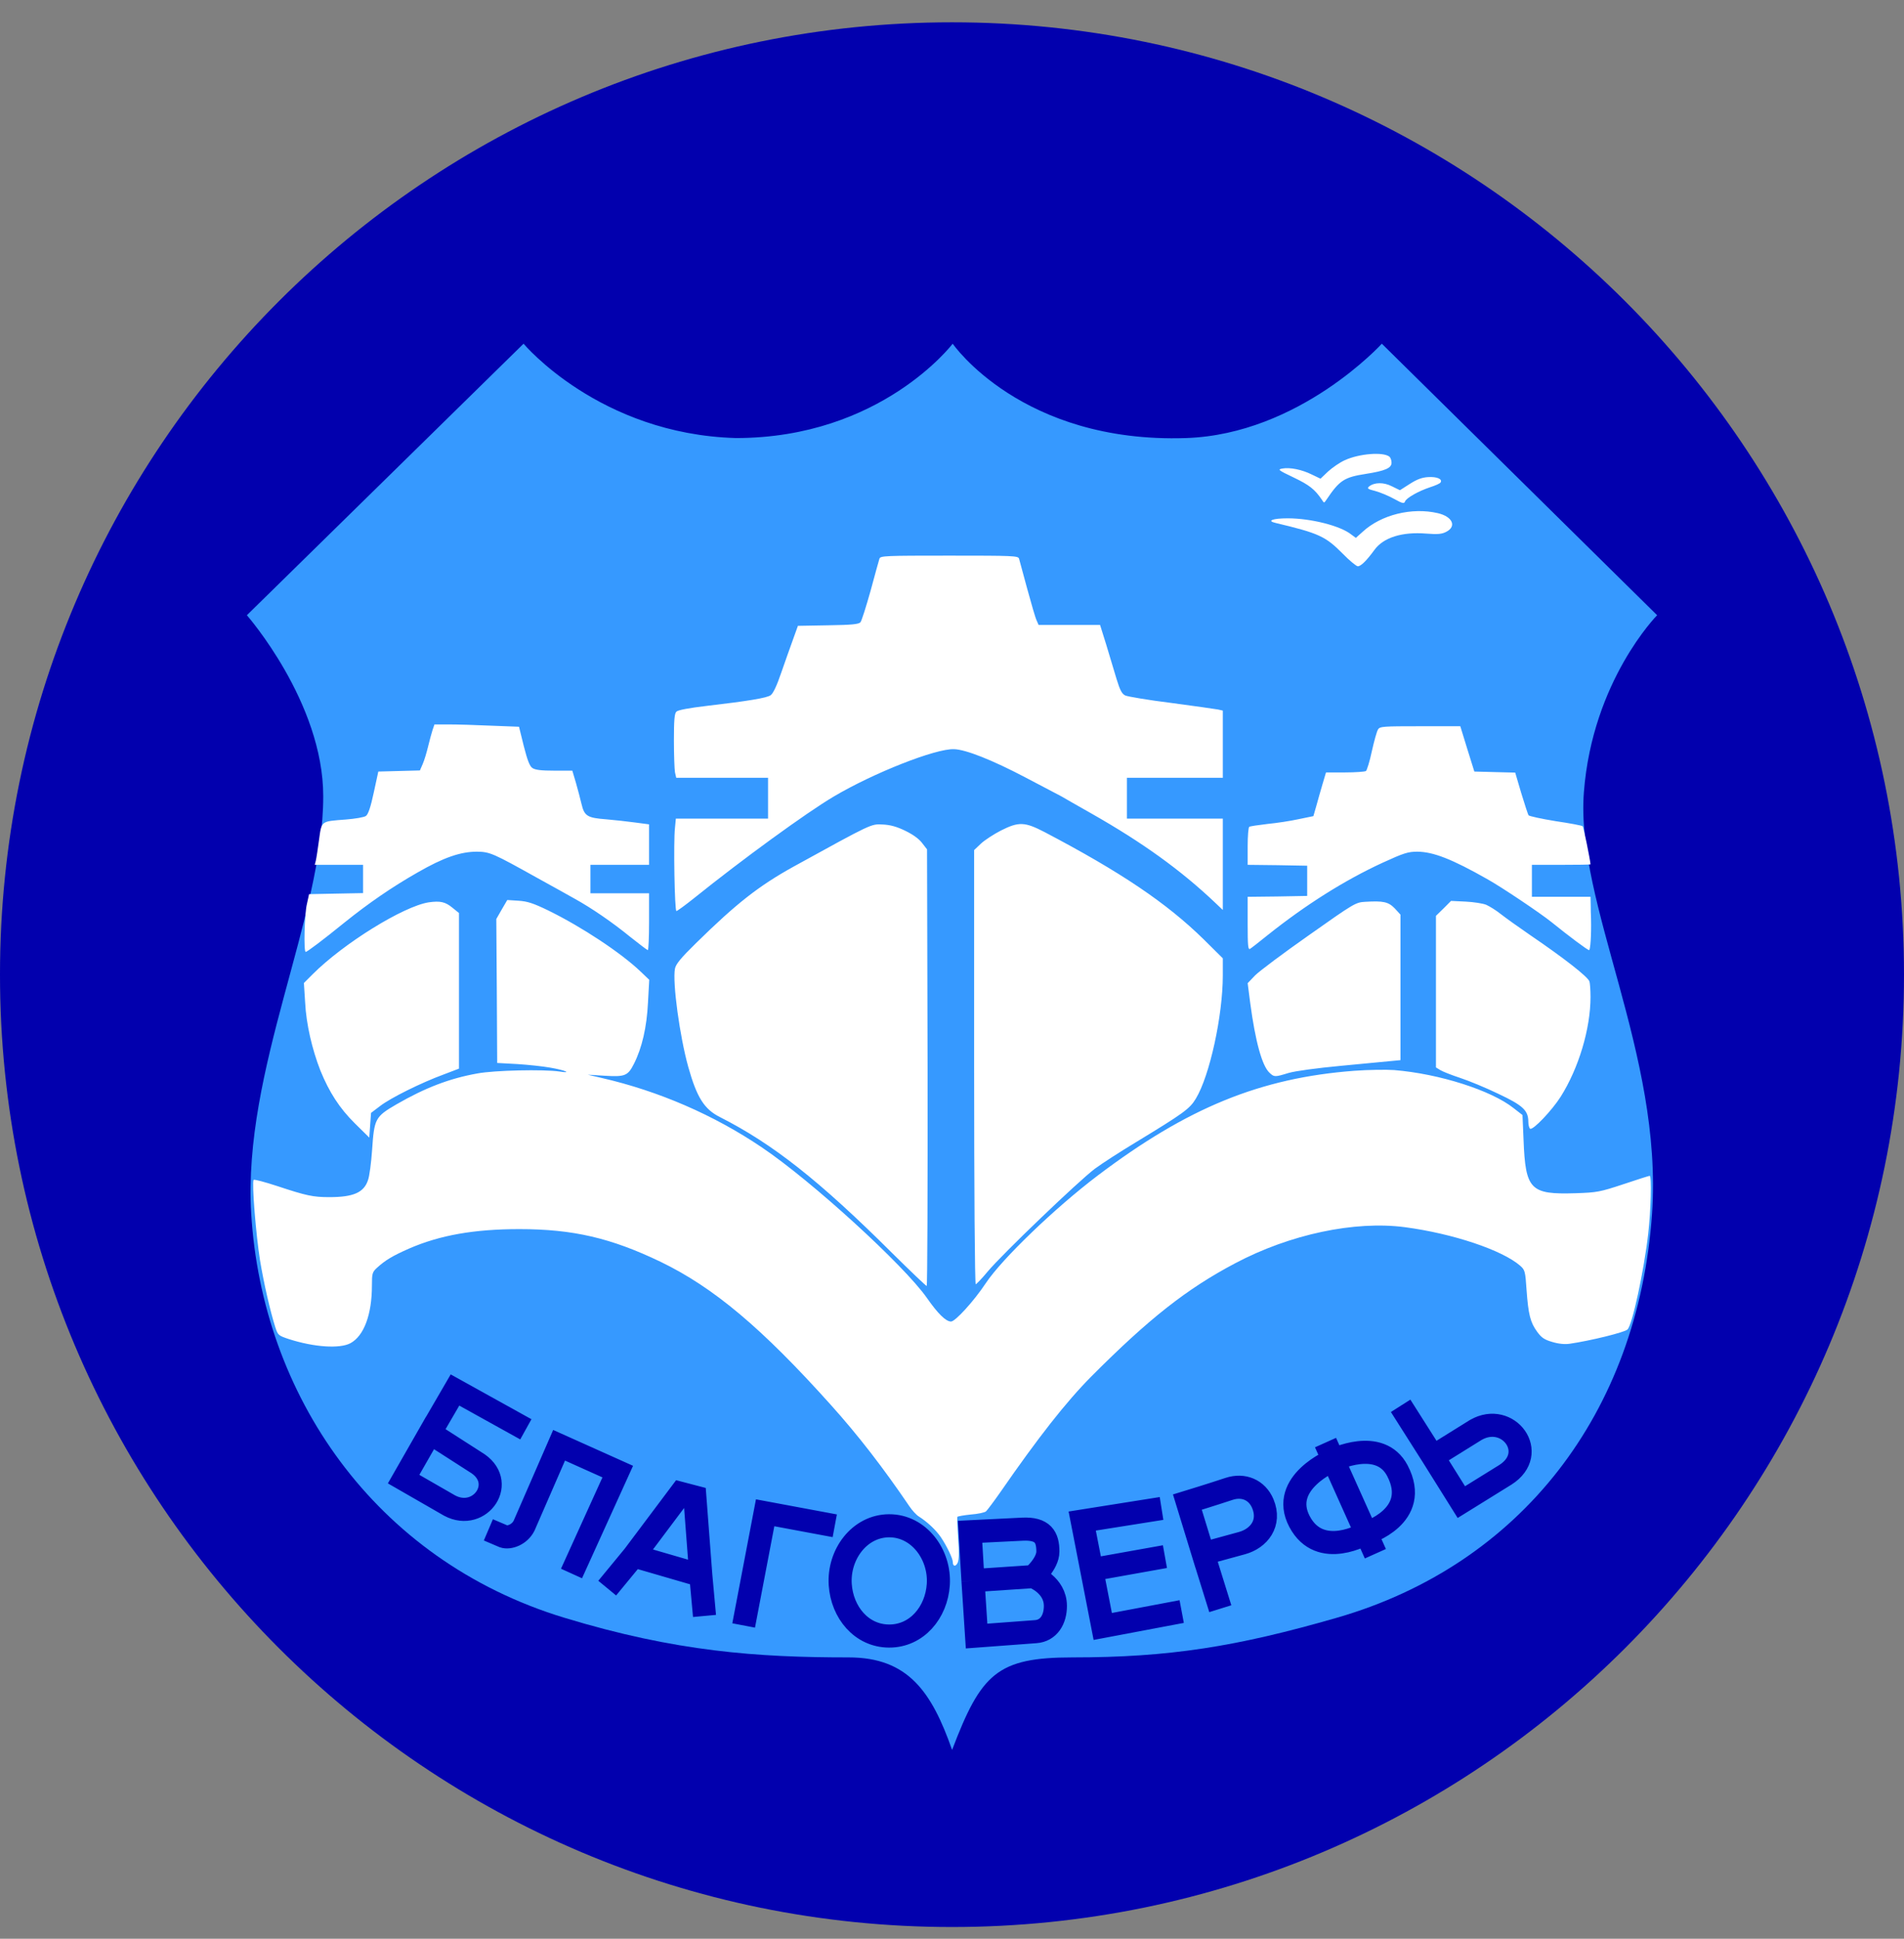 <svg width="56" height="57" viewBox="0 0 56 57" fill="none" xmlns="http://www.w3.org/2000/svg">
<rect x="0" y="0" width="56" height="57" fill="#808080" stroke="none"/>
<g clip-path="url(#clip0_1660_2041)">
<path d="M56 28.656C56 13.192 43.464 0.656 28 0.656C12.536 0.656 -6.10352e-05 13.192 -6.10352e-05 28.656C-6.10352e-05 44.12 12.536 56.656 28 56.656C43.464 56.656 56 44.12 56 28.656Z" fill="#0200AE"/>
<path d="M15.399 10.105L7.261 18.088C7.261 18.088 9.507 20.648 9.507 23.411C9.507 26.989 7.133 31.438 7.389 35.684C7.708 40.973 10.982 45.855 16.598 47.563C19.88 48.561 22.277 48.729 24.962 48.729C26.71 48.729 27.404 49.744 28.003 51.449C28.855 49.207 29.329 48.729 31.546 48.729C34.392 48.729 36.37 48.413 39.32 47.563C44.718 46.007 48.181 41.554 48.589 35.684C48.916 30.971 46.333 26.572 46.585 23.291C46.838 20.009 48.739 18.088 48.739 18.088L40.642 10.105C40.642 10.105 38.223 12.765 34.888 12.879C30.043 13.043 28.02 10.105 28.02 10.105C28.02 10.105 25.916 12.879 21.645 12.879C17.623 12.765 15.399 10.105 15.399 10.105Z" fill="#3699FF"/>
<path d="M40.865 13.426C40.897 13.452 40.928 13.53 40.928 13.604C40.928 13.76 40.745 13.844 40.171 13.933C39.533 14.032 39.397 14.121 39.011 14.695C38.943 14.795 38.943 14.795 38.88 14.695C38.671 14.387 38.514 14.262 38.055 14.042C37.595 13.823 37.569 13.802 37.715 13.776C37.935 13.734 38.295 13.807 38.588 13.954L38.838 14.074L39.058 13.865C39.183 13.75 39.403 13.598 39.554 13.53C39.977 13.337 40.677 13.28 40.865 13.426ZM42.37 14.184C42.355 14.215 42.214 14.277 42.062 14.325C41.717 14.44 41.367 14.638 41.325 14.742C41.299 14.816 41.252 14.805 40.996 14.664C40.834 14.575 40.583 14.471 40.442 14.434C40.233 14.382 40.202 14.361 40.265 14.304C40.421 14.178 40.698 14.173 40.939 14.298L41.174 14.413L41.461 14.23C41.67 14.095 41.822 14.037 42.005 14.027C42.261 14.011 42.433 14.084 42.37 14.184ZM42.287 15.087C42.72 15.187 42.851 15.474 42.537 15.636C42.407 15.704 42.287 15.714 41.947 15.688C41.236 15.631 40.693 15.803 40.427 16.164C40.192 16.488 40.024 16.649 39.936 16.649C39.894 16.649 39.69 16.482 39.492 16.279C38.985 15.767 38.791 15.678 37.517 15.375C37.245 15.312 37.433 15.239 37.872 15.239C38.551 15.239 39.424 15.458 39.742 15.714L39.878 15.814L40.077 15.636C40.62 15.134 41.524 14.91 42.287 15.087ZM29.972 16.425C29.988 16.477 30.093 16.874 30.213 17.313C30.333 17.752 30.453 18.17 30.49 18.243L30.547 18.374H31.451H32.355L32.538 18.959C32.637 19.283 32.773 19.737 32.841 19.967C32.94 20.291 32.997 20.401 33.097 20.448C33.164 20.479 33.776 20.584 34.45 20.667C35.124 20.756 35.74 20.845 35.824 20.86L35.965 20.892V21.879V22.867H34.554H33.144V23.468V24.068H34.554H35.965V25.411V26.754L35.745 26.545C34.732 25.584 33.609 24.774 32.099 23.917C31.681 23.682 31.284 23.452 31.211 23.41C31.137 23.373 30.667 23.123 30.166 22.861C29.183 22.344 28.405 22.036 28.06 22.026C27.517 22.005 25.693 22.726 24.528 23.415C23.713 23.896 21.806 25.286 20.417 26.404C20.155 26.613 19.92 26.785 19.894 26.785C19.842 26.785 19.805 24.753 19.852 24.34L19.878 24.068H21.237H22.59V23.468V22.867H21.237H19.889L19.852 22.705C19.837 22.616 19.821 22.193 19.821 21.764C19.821 21.184 19.837 20.975 19.894 20.923C19.936 20.876 20.276 20.814 20.767 20.756C22.015 20.61 22.548 20.521 22.663 20.442C22.736 20.395 22.846 20.166 22.977 19.779C23.092 19.45 23.248 19.006 23.327 18.792L23.468 18.4L24.356 18.384C25.056 18.374 25.255 18.353 25.307 18.295C25.343 18.253 25.474 17.835 25.605 17.37C25.73 16.9 25.85 16.477 25.866 16.425C25.892 16.341 26.038 16.336 27.919 16.336C29.805 16.336 29.946 16.341 29.972 16.425ZM14.45 21.336L15.265 21.367L15.406 21.937C15.511 22.349 15.579 22.527 15.657 22.579C15.741 22.637 15.918 22.658 16.3 22.658H16.833L16.937 23.008C16.994 23.206 17.068 23.488 17.104 23.64C17.188 23.995 17.277 24.047 17.836 24.089C18.081 24.11 18.463 24.152 18.687 24.183L19.09 24.236V24.831V25.427H18.227H17.366V25.845V26.263H18.227H19.09V27.099C19.09 27.558 19.074 27.934 19.053 27.934C19.037 27.934 18.808 27.762 18.546 27.553C18.008 27.114 17.397 26.696 16.895 26.419C16.707 26.315 16.227 26.043 15.824 25.824C14.502 25.087 14.414 25.045 14.027 25.04C13.546 25.04 13.045 25.212 12.282 25.651C11.53 26.08 10.845 26.55 10.13 27.125C9.487 27.647 9.032 27.987 8.991 27.987C8.928 27.987 8.954 26.874 9.027 26.576L9.09 26.289L9.884 26.273L10.678 26.258V25.845V25.427H9.968H9.257L9.288 25.307C9.304 25.244 9.346 24.972 9.382 24.701C9.461 24.126 9.429 24.152 10.166 24.095C10.443 24.074 10.715 24.027 10.762 23.99C10.83 23.943 10.903 23.724 10.992 23.306L11.127 22.684L11.739 22.668L12.35 22.652L12.434 22.459C12.48 22.355 12.548 22.125 12.59 21.952C12.632 21.78 12.69 21.561 12.721 21.466L12.778 21.299H13.201C13.437 21.299 14.001 21.315 14.45 21.336ZM43.154 22.015L43.363 22.684L43.964 22.7L44.565 22.715L44.742 23.316C44.841 23.645 44.941 23.943 44.956 23.969C44.972 23.995 45.333 24.074 45.751 24.142C46.174 24.204 46.534 24.272 46.55 24.293C46.576 24.314 46.769 25.275 46.78 25.411C46.78 25.422 46.393 25.427 45.918 25.427H45.056V25.897V26.367H45.918H46.78L46.785 26.587C46.785 26.712 46.79 26.905 46.795 27.02C46.806 27.491 46.775 27.934 46.738 27.934C46.691 27.934 46.148 27.527 45.63 27.109C45.306 26.848 44.178 26.09 43.749 25.85C42.699 25.254 42.156 25.045 41.686 25.04C41.414 25.04 41.283 25.082 40.667 25.364C39.544 25.881 38.394 26.608 37.287 27.491C37.036 27.694 36.801 27.877 36.764 27.898C36.707 27.929 36.696 27.794 36.696 27.156V26.367L37.574 26.357L38.447 26.341V25.897V25.453L37.574 25.437L36.696 25.427V24.878C36.696 24.58 36.717 24.324 36.743 24.309C36.764 24.293 37.01 24.256 37.276 24.225C37.548 24.199 37.961 24.136 38.196 24.084L38.629 23.995L38.713 23.703C38.755 23.546 38.838 23.259 38.896 23.06L39 22.71H39.559C39.868 22.71 40.145 22.689 40.176 22.668C40.202 22.647 40.286 22.386 40.348 22.088C40.416 21.785 40.495 21.498 40.531 21.446C40.583 21.357 40.688 21.352 41.769 21.352H42.95L43.154 22.015ZM26.623 24.424C26.848 24.533 27.031 24.664 27.12 24.784L27.266 24.972L27.282 31.393C27.287 34.92 27.276 37.809 27.256 37.809C27.235 37.809 26.78 37.375 26.247 36.848C24.095 34.706 22.726 33.629 21.169 32.84C20.714 32.611 20.495 32.266 20.244 31.372C19.993 30.474 19.774 28.88 19.852 28.478C19.878 28.347 20.02 28.17 20.469 27.731C21.665 26.555 22.324 26.043 23.332 25.484C25.667 24.199 25.615 24.225 25.96 24.241C26.184 24.251 26.373 24.303 26.623 24.424ZM30.725 24.465C32.966 25.641 34.314 26.55 35.406 27.621L35.965 28.175V28.676C35.965 29.862 35.578 31.634 35.171 32.302C34.993 32.6 34.81 32.731 33.41 33.582C32.966 33.849 32.423 34.199 32.203 34.361C31.723 34.721 29.476 36.874 29.048 37.386C28.88 37.59 28.718 37.757 28.698 37.757C28.671 37.757 28.651 34.956 28.651 31.372V24.993L28.849 24.805C28.959 24.701 29.225 24.528 29.439 24.418C29.967 24.152 30.14 24.162 30.725 24.465ZM13.311 26.691L13.499 26.843V29.131V31.419L13.045 31.592C12.402 31.827 11.483 32.281 11.174 32.522L10.913 32.72L10.887 33.081L10.861 33.446L10.438 33.029C9.983 32.579 9.685 32.114 9.424 31.477C9.179 30.85 9.006 30.108 8.975 29.476L8.938 28.901L9.194 28.645C10.109 27.731 11.869 26.644 12.611 26.529C12.951 26.482 13.097 26.514 13.311 26.691ZM16.117 26.764C17.11 27.25 18.264 28.013 18.844 28.567L19.095 28.807L19.058 29.481C19.022 30.207 18.881 30.813 18.645 31.278C18.468 31.628 18.384 31.665 17.789 31.628L17.287 31.597L17.71 31.696C19.372 32.078 21.002 32.783 22.407 33.734C23.875 34.721 26.587 37.198 27.261 38.159C27.585 38.624 27.82 38.854 27.971 38.854C28.097 38.854 28.645 38.253 28.995 37.725C29.471 37.01 31.033 35.51 32.282 34.565C34.93 32.563 37.072 31.691 39.831 31.482C40.249 31.451 40.777 31.445 41.007 31.461C42.339 31.571 43.859 32.057 44.517 32.579L44.779 32.783L44.81 33.509C44.867 34.983 45.009 35.123 46.336 35.082C46.973 35.061 47.057 35.045 47.752 34.815C48.154 34.679 48.504 34.57 48.52 34.57C48.582 34.57 48.556 35.573 48.478 36.268C48.352 37.365 48.008 38.964 47.866 39.089C47.778 39.173 46.78 39.418 46.169 39.507C46.027 39.528 45.844 39.512 45.656 39.455C45.421 39.387 45.338 39.329 45.212 39.157C45.009 38.88 44.951 38.645 44.899 37.929C44.862 37.375 44.852 37.339 44.711 37.213C44.183 36.754 42.736 36.268 41.32 36.08C39.842 35.886 37.94 36.289 36.331 37.14C34.904 37.892 33.791 38.77 32.099 40.468C31.357 41.215 30.537 42.26 29.419 43.875C29.225 44.152 29.037 44.402 29.001 44.434C28.964 44.47 28.76 44.512 28.551 44.528C28.348 44.549 28.17 44.58 28.159 44.596C28.149 44.611 28.159 44.893 28.18 45.217C28.212 45.625 28.206 45.849 28.17 45.938C28.112 46.069 28.024 46.059 28.024 45.928C28.024 45.818 27.846 45.453 27.674 45.197C27.527 44.982 27.276 44.747 27.031 44.59C26.958 44.549 26.827 44.408 26.744 44.282C25.981 43.159 25.239 42.198 24.445 41.315C22.402 39.037 20.986 37.851 19.429 37.098C17.971 36.398 16.854 36.137 15.276 36.137C13.949 36.137 12.94 36.315 12.036 36.707C11.55 36.921 11.331 37.051 11.086 37.276C10.95 37.401 10.939 37.443 10.939 37.793C10.939 38.65 10.704 39.277 10.307 39.491C9.994 39.658 9.247 39.611 8.499 39.371C8.186 39.267 8.175 39.256 8.097 39.021C7.946 38.546 7.758 37.72 7.648 37.057C7.528 36.309 7.402 34.742 7.46 34.69C7.481 34.669 7.794 34.753 8.16 34.873C9.011 35.155 9.21 35.197 9.685 35.197C10.396 35.197 10.704 35.061 10.824 34.695C10.866 34.585 10.918 34.183 10.944 33.812C11.007 32.887 11.033 32.835 11.66 32.469C12.501 31.984 13.217 31.707 14.043 31.56C14.549 31.466 15.986 31.435 16.451 31.503C16.854 31.566 16.613 31.461 16.174 31.388C15.965 31.351 15.532 31.304 15.208 31.284L14.623 31.252L14.612 29.136L14.597 27.02L14.758 26.738L14.92 26.461L15.244 26.482C15.511 26.498 15.683 26.555 16.117 26.764ZM41.022 26.707L41.19 26.89V29.026V31.169L40.918 31.195C40.766 31.21 40.103 31.273 39.439 31.336C38.718 31.404 38.107 31.487 37.903 31.545C37.496 31.67 37.475 31.67 37.339 31.54C37.12 31.341 36.921 30.615 36.77 29.481L36.696 28.906L36.916 28.676C37.041 28.551 37.752 28.018 38.504 27.491C39.821 26.561 39.873 26.529 40.15 26.514C40.688 26.482 40.834 26.514 41.022 26.707ZM43.713 26.602C43.807 26.644 44.005 26.764 44.147 26.879C44.288 26.989 44.674 27.266 45.003 27.491C46.001 28.17 46.696 28.713 46.748 28.854C46.764 28.901 46.78 29.105 46.78 29.309C46.78 30.249 46.43 31.409 45.902 32.245C45.646 32.647 45.087 33.237 45.003 33.185C44.977 33.169 44.951 33.075 44.951 32.987C44.951 32.647 44.794 32.501 44.073 32.161C43.708 31.984 43.201 31.775 42.945 31.691C42.689 31.607 42.428 31.503 42.36 31.461L42.234 31.383V29.152V26.926L42.459 26.707L42.678 26.487L43.107 26.508C43.337 26.519 43.614 26.561 43.713 26.602Z" fill="white"/>
<path d="M15.466 42.023L13.382 40.867L12.648 42.129M12.648 42.129L11.871 43.487L13.226 44.266C14.13 44.746 14.951 43.553 13.981 42.984L12.648 42.129ZM14.364 44.979L14.814 45.171C14.969 45.225 15.275 45.129 15.413 44.859L16.444 42.492L18.169 43.266L16.809 46.262M17.859 46.692L18.639 45.745M20.721 47.51L20.612 46.318M20.612 46.318L20.437 44.014L20.02 43.905L18.639 45.745M20.612 46.318L18.639 45.745M21.872 47.79L22.504 44.477L24.552 44.859M30.385 46.353C30.385 46.353 31.041 46.589 31.041 47.217C31.041 47.608 30.85 47.944 30.46 47.972C29.897 48.013 28.723 48.101 28.723 48.101L28.617 46.472M30.385 46.353L28.617 46.472M30.385 46.353C30.385 46.353 30.82 45.981 30.82 45.617C30.82 45.189 30.672 44.93 30.071 44.959C29.47 44.989 29.133 45.005 28.532 45.035L28.617 46.472M34.756 47.381L32.434 47.819L32.109 46.151M32.109 46.151L31.83 44.72L34.163 44.35M32.109 46.151L34.263 45.766M35.891 47.297L35.388 45.681M35.388 45.681L34.923 44.163C34.923 44.163 35.67 43.934 36.15 43.774C36.57 43.635 36.971 43.801 37.142 44.209C37.382 44.785 37.024 45.231 36.532 45.368C36.12 45.482 35.388 45.681 35.388 45.681ZM38.986 42.413L39.216 42.926M40.452 45.681L40.181 45.076M40.181 45.076C40.181 45.076 41.802 44.581 41.1 43.24C40.58 42.246 39.216 42.926 39.216 42.926M40.181 45.076L39.216 42.926M40.181 45.076C40.181 45.076 38.826 45.884 38.221 44.734C37.615 43.584 39.216 42.926 39.216 42.926M41.195 41.332L42.144 42.826M42.144 42.826L42.981 44.163L44.278 43.359C45.272 42.725 44.362 41.495 43.408 42.04L42.144 42.826ZM26.15 44.859C25.271 44.863 24.654 45.713 24.713 46.589C24.767 47.402 25.335 48.098 26.15 48.101C26.967 48.104 27.543 47.405 27.597 46.589C27.656 45.71 27.03 44.856 26.15 44.859Z" stroke="#0200AE" stroke-width="0.679"/>
</g>
<defs>
<clipPath id="clip0_1660_2041">
<rect width="56" height="56" fill="white" transform="translate(-6.10352e-05 0.656)"/>
</clipPath>
</defs>
</svg>
